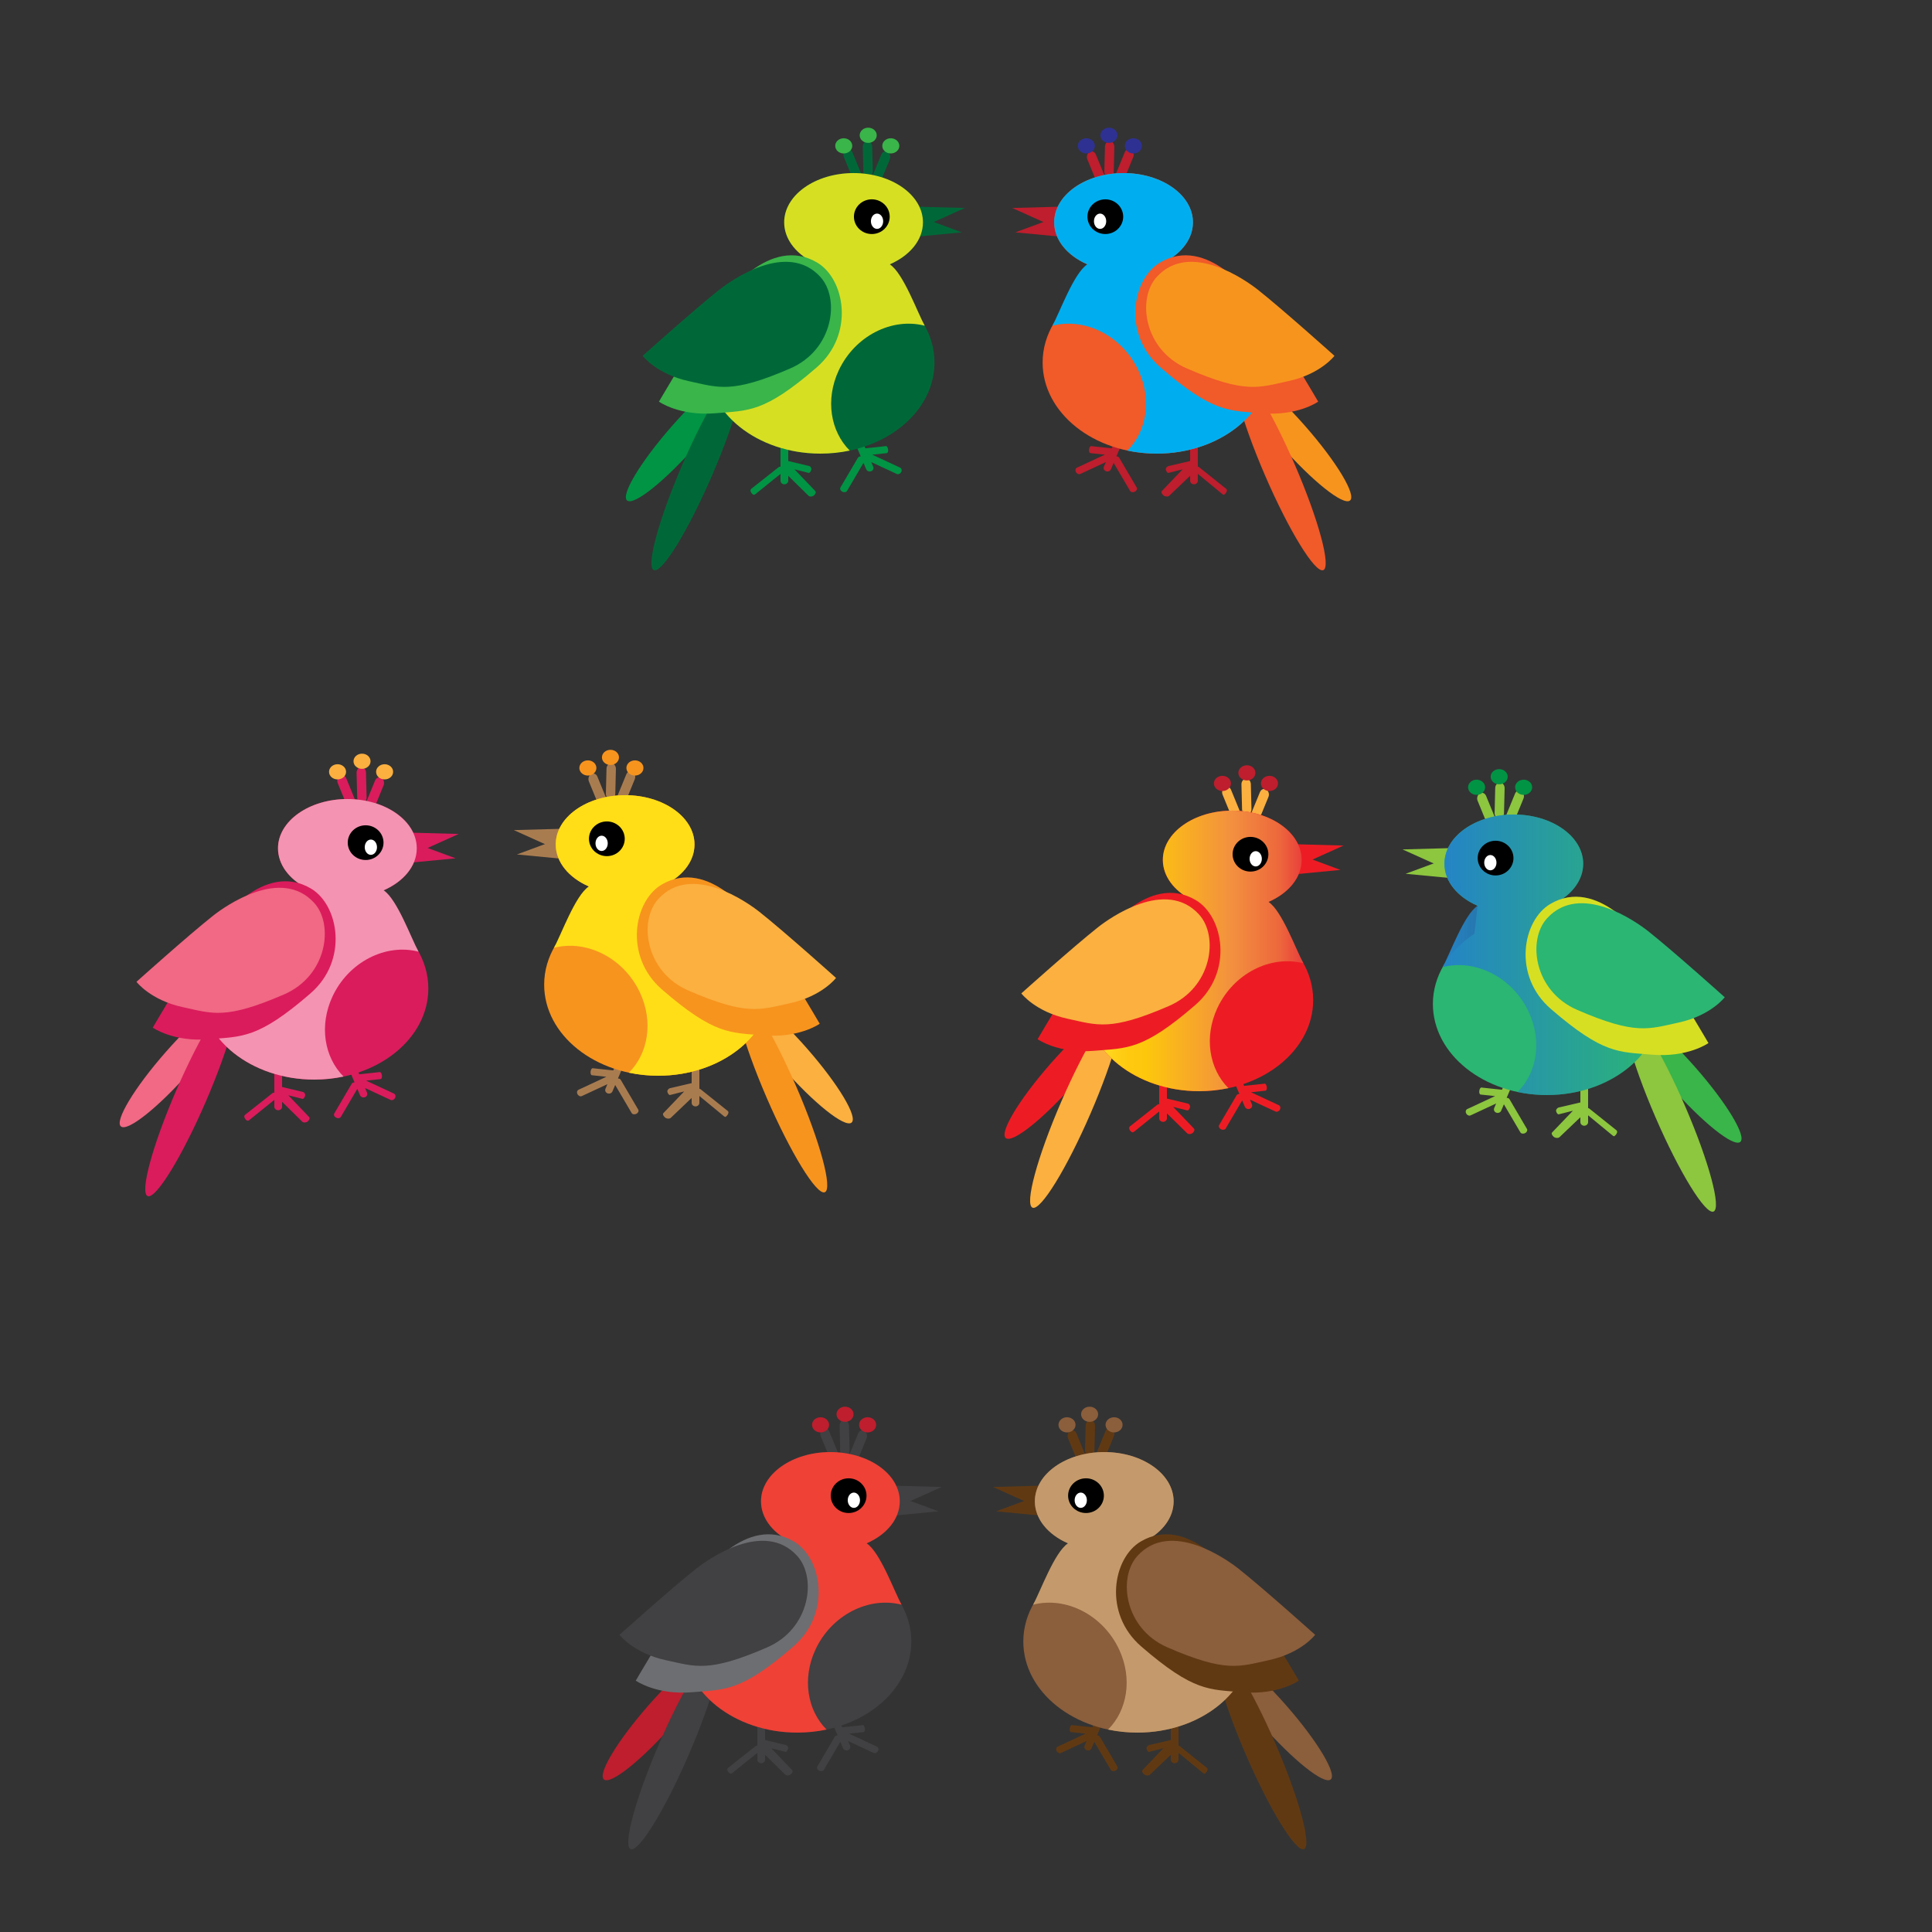 <?xml version="1.0" encoding="utf-8"?>
<!-- Generator: Adobe Illustrator 16.0.0, SVG Export Plug-In . SVG Version: 6.00 Build 0)  -->
<!DOCTYPE svg PUBLIC "-//W3C//DTD SVG 1.1//EN" "http://www.w3.org/Graphics/SVG/1.1/DTD/svg11.dtd">
<svg version="1.1" id="Layer_1" xmlns="http://www.w3.org/2000/svg" xmlns:xlink="http://www.w3.org/1999/xlink" x="0px" y="0px"
	 width="500px" height="500px" viewBox="0 0 500 500" enable-background="new 0 0 500 500" xml:space="preserve">
<rect x="0" y="0" width="500" height="500" fill="#333333" stroke="none"/>
<g>
	<g>
		<g>
			<path fill="#BE1E2D" d="M288.716,45.173c-0.29,0.705-0.044,1.556,0.55,1.9l0.041,0.024c0.593,0.345,1.309,0.052,1.598-0.653
				l2.371-5.776c0.289-0.706,0.043-1.556-0.55-1.901l-0.04-0.024c-0.594-0.344-1.309-0.052-1.599,0.654L288.716,45.173z"/>
			<path fill="#BE1E2D" d="M285.969,45.752c0.289,0.706,0.043,1.557-0.55,1.901l-0.04,0.024c-0.594,0.344-1.31,0.052-1.599-0.653
				l-2.371-5.776c-0.29-0.706-0.044-1.557,0.55-1.901L282,39.323c0.592-0.344,1.309-0.052,1.598,0.653L285.969,45.752z"/>
			<path fill="#BE1E2D" d="M285.802,44.352c-0.021,0.785,0.499,1.44,1.159,1.463l0.045,0.002c0.66,0.023,1.211-0.595,1.23-1.379
				l0.159-6.425c0.02-0.785-0.499-1.439-1.159-1.463l-0.045-0.002c-0.66-0.022-1.211,0.595-1.23,1.379L285.802,44.352z"/>
		</g>
		<polygon fill="#BE1E2D" points="276.486,55.064 262.773,60.133 277.439,61.537 		"/>
		<polygon fill="#BE1E2D" points="276.711,53.426 261.975,53.829 275.256,59.816 		"/>
		<path fill="#F7941E" d="M331.427,115.197c8.143,9.278,16.172,15.703,17.934,14.349c1.762-1.354-3.411-9.974-11.554-19.253
			c-8.143-9.278-16.172-15.703-17.934-14.349C318.111,97.298,323.284,105.918,331.427,115.197z"/>
		<path fill="#F15A29" d="M327.425,123.119c6.186,14.295,12.912,25.236,15.025,24.436s-1.188-13.04-7.372-27.335
			s-12.911-25.236-15.024-24.435S321.241,108.824,327.425,123.119z"/>
		<path fill="#BE1E2D" d="M278.721,121.025l7.213-3.355l-3.76-0.404c-0.246-0.026-0.395-0.453-0.334-0.954
			c0.062-0.5,0.311-0.884,0.557-0.858l5.315,0.572l2.303-5.417c0.198-0.468,0.765-0.696,1.265-0.51s0.744,0.716,0.546,1.184
			l-2.907,6.837c0.312-0.012,0.595,0.104,0.73,0.335l4.525,7.709c0.207,0.354-0.006,0.838-0.479,1.081
			c-0.471,0.243-1.021,0.151-1.23-0.203l-4.256-7.253l-0.705,1.659c-0.199,0.468-0.766,0.696-1.266,0.51s-0.744-0.716-0.545-1.184
			l0.506-1.191l-6.611,3.076c-0.387,0.18-0.896-0.039-1.135-0.49C278.214,121.717,278.334,121.205,278.721,121.025z"/>
		<path fill="#BE1E2D" d="M300.691,127.071l5.377-5.613l-3.654,0.926c-0.238,0.06-0.545-0.285-0.687-0.771
			c-0.14-0.486,0.404-0.929,0.643-0.99l5.63-1.308v-5.831c0-0.503,0.462-0.912,1-0.912s1,0.408,1,0.912v7.359
			c0-0.119,0.103-0.109,0.32,0.059l7.004,5.598c0.334,0.258,0.203,0.781-0.139,1.17c-0.343,0.388-0.461,0.494-0.795,0.236
			L310,122.64v1.785c0,0.503-0.462,0.912-1,0.912s-1-0.408-1-0.912v-1.282l-5.394,5.145c-0.289,0.301-1.08,0.273-1.48-0.063
			C300.725,127.889,300.402,127.372,300.691,127.071z"/>
		<path fill="#F15A29" d="M280.591,75.636l0.803-7.225c-5.143-2.242-8.574-6.271-8.574-10.87c0-7.041,8.04-12.749,17.958-12.749
			c9.916,0,17.957,5.708,17.957,12.749c0,4.169-2.82,7.871-7.18,10.197l0.838,2.653c14.87,1.217,26.47,11.248,26.47,23.441
			c0,13.015-13.214,23.566-29.516,23.566s-29.517-10.551-29.517-23.566C269.83,86.504,274.02,79.958,280.591,75.636z"/>
		<path fill="#00AEEF" d="M294.643,95.918c-4.162-8.967-13.799-13.833-22.285-11.619c1.875-3.379,5.51-13.568,9.036-15.888l0,0
			c-5.143-2.242-8.574-6.271-8.574-10.87c0-7.041,8.04-12.749,17.958-12.749c9.916,0,17.957,5.708,17.957,12.749
			c0,4.169-2.821,7.871-7.18,10.197l0.838,2.653c14.87,1.217,26.47,11.247,26.47,23.441c0,13.015-13.214,23.566-29.516,23.566
			c-2.621,0-5.16-0.276-7.579-0.788C296.746,111.631,298.137,103.441,294.643,95.918z"/>
		<ellipse stroke="#000000" stroke-miterlimit="10" cx="286.054" cy="56.077" rx="4.128" ry="3.991"/>
		<ellipse fill="#FFFFFF" cx="284.7" cy="57.257" rx="1.585" ry="1.98"/>
		<path fill="#F15A29" d="M300.353,95.108c13.575,11.751,17.603,11.106,26.124,11.836c9.337,0.801,14.668-2.996,14.668-2.996
			s-9.819-16.763-14.805-24.167c-2.305-3.422-13.935-19.025-26.125-11.836C293.039,72.177,290.384,86.479,300.353,95.108z"/>
		<path fill="#F7941E" d="M307.16,95.35c15.21,6.597,18.552,4.952,26.216,3.297c8.397-1.812,11.986-6.556,11.986-6.556
			s-13.345-11.977-19.807-17.092c-2.987-2.364-17.589-12.844-26.218-3.297C294.258,77.32,295.99,90.505,307.16,95.35z"/>
		<ellipse fill="#2E3192" cx="293.319" cy="37.748" rx="2.206" ry="1.967"/>
		<ellipse fill="#2E3192" cx="281.142" cy="37.748" rx="2.206" ry="1.967"/>
		<ellipse fill="#2E3192" cx="286.987" cy="35.013" rx="2.206" ry="1.966"/>
	</g>
	<g>
		<g>
			<path fill="#006838" d="M222.964,45.173c0.29,0.705,0.044,1.556-0.55,1.9l-0.041,0.024c-0.593,0.345-1.309,0.052-1.598-0.653
				l-2.371-5.776c-0.289-0.706-0.043-1.556,0.55-1.901l0.04-0.024c0.594-0.344,1.309-0.052,1.599,0.654L222.964,45.173z"/>
			<path fill="#006838" d="M225.711,45.752c-0.289,0.706-0.043,1.557,0.55,1.901l0.04,0.024c0.594,0.344,1.31,0.052,1.599-0.653
				l2.371-5.776c0.29-0.706,0.044-1.557-0.55-1.901l-0.041-0.024c-0.592-0.344-1.309-0.052-1.598,0.653L225.711,45.752z"/>
			<path fill="#006838" d="M225.878,44.352c0.021,0.785-0.499,1.44-1.159,1.463l-0.045,0.002c-0.66,0.023-1.211-0.595-1.23-1.379
				l-0.159-6.425c-0.02-0.785,0.499-1.439,1.159-1.463l0.045-0.002c0.66-0.022,1.211,0.595,1.23,1.379L225.878,44.352z"/>
		</g>
		<polygon fill="#006838" points="235.193,55.064 248.906,60.133 234.24,61.537 		"/>
		<polygon fill="#006838" points="234.969,53.426 249.705,53.829 236.424,59.816 		"/>
		<path fill="#009444" d="M180.253,115.197c-8.144,9.278-16.172,15.703-17.935,14.349c-1.762-1.354,3.412-9.974,11.555-19.253
			c8.143-9.278,16.172-15.703,17.934-14.349C193.568,97.298,188.396,105.918,180.253,115.197z"/>
		<path fill="#006838" d="M184.254,123.119c-6.186,14.295-12.911,25.236-15.024,24.436c-2.114-0.801,1.187-13.04,7.372-27.335
			c6.185-14.296,12.911-25.236,15.024-24.435S190.438,108.824,184.254,123.119z"/>
		<path fill="#009444" d="M232.959,121.025l-7.213-3.355l3.76-0.404c0.246-0.026,0.395-0.453,0.334-0.954
			c-0.062-0.5-0.311-0.884-0.557-0.858l-5.315,0.572l-2.303-5.417c-0.198-0.468-0.765-0.696-1.265-0.51s-0.744,0.716-0.546,1.184
			l2.907,6.837c-0.312-0.012-0.595,0.104-0.73,0.335l-4.525,7.709c-0.207,0.354,0.006,0.838,0.479,1.081
			c0.471,0.243,1.021,0.151,1.23-0.203l4.256-7.253l0.705,1.659c0.199,0.468,0.766,0.696,1.266,0.51s0.744-0.716,0.545-1.184
			l-0.506-1.191l6.611,3.076c0.387,0.18,0.896-0.039,1.135-0.49C233.466,121.717,233.346,121.205,232.959,121.025z"/>
		<path fill="#009444" d="M210.988,127.071l-5.377-5.613l3.654,0.926c0.238,0.06,0.545-0.285,0.687-0.771
			c0.14-0.486-0.244-0.929-0.482-0.99l-5.47-1.308v-5.831c0-0.503-0.462-0.912-1-0.912s-1,0.408-1,0.912v7.359
			c0-0.119-0.263-0.109-0.48,0.059l-7.084,5.598c-0.334,0.258-0.244,0.781,0.1,1.17c0.342,0.388,0.601,0.494,0.934,0.236L202,122.64
			v1.785c0,0.503,0.462,0.912,1,0.912s1-0.408,1-0.912v-1.282l5.233,5.145c0.289,0.301,1,0.273,1.4-0.063
			C211.035,127.889,211.277,127.372,210.988,127.071z"/>
		<path fill="#006838" d="M231.089,75.636l-0.803-7.225c5.143-2.242,8.574-6.271,8.574-10.87c0-7.041-8.04-12.749-17.958-12.749
			c-9.916,0-17.957,5.708-17.957,12.749c0,4.169,2.82,7.871,7.18,10.197l-0.838,2.653c-14.87,1.217-26.47,11.248-26.47,23.441
			c0,13.015,13.214,23.566,29.516,23.566s29.517-10.551,29.517-23.566C241.85,86.504,237.66,79.958,231.089,75.636z"/>
		<path fill="#D7DF23" d="M217.037,95.918c4.162-8.967,13.799-13.833,22.285-11.619c-1.875-3.379-5.51-13.568-9.036-15.888l0,0
			c5.143-2.242,8.574-6.271,8.574-10.87c0-7.041-8.04-12.749-17.958-12.749c-9.916,0-17.957,5.708-17.957,12.749
			c0,4.169,2.821,7.871,7.18,10.197l-0.838,2.653c-14.87,1.217-26.47,11.247-26.47,23.441c0,13.015,13.214,23.566,29.516,23.566
			c2.621,0,5.16-0.276,7.579-0.788C214.934,111.631,213.543,103.441,217.037,95.918z"/>
		<ellipse stroke="#000000" stroke-miterlimit="10" cx="225.626" cy="56.077" rx="4.128" ry="3.991"/>
		<ellipse fill="#FFFFFF" cx="226.979" cy="57.257" rx="1.585" ry="1.98"/>
		<path fill="#39B54A" d="M211.327,95.108c-13.575,11.751-17.603,11.106-26.124,11.836c-9.337,0.801-14.668-2.996-14.668-2.996
			s9.818-16.763,14.805-24.167c2.305-3.422,13.935-19.025,26.125-11.836C218.641,72.177,221.296,86.479,211.327,95.108z"/>
		<path fill="#006838" d="M204.52,95.35c-15.21,6.597-18.552,4.952-26.217,3.297c-8.396-1.812-11.985-6.556-11.985-6.556
			s13.345-11.977,19.807-17.092c2.987-2.364,17.589-12.844,26.218-3.297C217.422,77.32,215.689,90.505,204.52,95.35z"/>
		<ellipse fill="#39B54A" cx="218.36" cy="37.748" rx="2.206" ry="1.967"/>
		<ellipse fill="#39B54A" cx="230.538" cy="37.748" rx="2.206" ry="1.967"/>
		<ellipse fill="#39B54A" cx="224.692" cy="35.013" rx="2.206" ry="1.966"/>
	</g>
</g>
<g>
	<g>
		<g>
			<path fill="#414042" d="M216.964,376.174c0.29,0.705,0.044,1.556-0.549,1.9l-0.041,0.023c-0.593,0.345-1.309,0.052-1.598-0.653
				l-2.371-5.776c-0.29-0.705-0.043-1.556,0.55-1.9l0.041-0.023c0.593-0.345,1.309-0.053,1.598,0.653L216.964,376.174z"/>
			<path fill="#414042" d="M219.711,376.752c-0.29,0.706-0.044,1.557,0.549,1.901l0.041,0.024c0.593,0.344,1.309,0.051,1.598-0.654
				l2.371-5.775c0.29-0.705,0.044-1.557-0.549-1.9l-0.041-0.024c-0.593-0.345-1.309-0.052-1.598,0.653L219.711,376.752z"/>
			<path fill="#414042" d="M219.878,375.352c0.02,0.785-0.5,1.44-1.159,1.463l-0.046,0.002c-0.66,0.023-1.21-0.594-1.229-1.379
				l-0.16-6.424c-0.02-0.785,0.5-1.439,1.159-1.463l0.045-0.002c0.66-0.023,1.211,0.594,1.23,1.379L219.878,375.352z"/>
		</g>
		<polygon fill="#414042" points="229.194,386.064 242.906,391.133 228.24,392.537 		"/>
		<polygon fill="#414042" points="228.968,384.426 243.706,384.828 230.423,390.816 		"/>
		<path fill="#BE1E2D" d="M174.253,446.197c-8.143,9.277-16.172,15.703-17.934,14.348c-1.762-1.354,3.411-9.974,11.554-19.252
			c8.143-9.279,16.172-15.703,17.934-14.35C187.568,428.299,182.396,436.918,174.253,446.197z"/>
		<path fill="#414042" d="M178.254,454.119c-6.186,14.295-12.912,25.236-15.025,24.436c-2.114-0.801,1.187-13.039,7.372-27.336
			c6.185-14.295,12.912-25.235,15.025-24.435S184.438,439.824,178.254,454.119z"/>
		<path fill="#414042" d="M226.958,452.025l-7.213-3.355l3.761-0.404c0.246-0.027,0.395-0.453,0.333-0.954
			c-0.061-0.5-0.31-0.884-0.556-0.858l-5.316,0.572l-2.303-5.418c-0.199-0.468-0.765-0.695-1.265-0.51s-0.744,0.717-0.545,1.184
			l2.907,6.838c-0.311-0.012-0.594,0.104-0.73,0.336l-4.524,7.709c-0.208,0.354,0.006,0.838,0.478,1.081s1.022,0.151,1.23-0.203
			l4.256-7.253l0.706,1.658c0.199,0.468,0.765,0.696,1.265,0.51c0.5-0.186,0.744-0.716,0.545-1.184l-0.507-1.191l6.611,3.076
			c0.388,0.18,0.896-0.039,1.135-0.49S227.346,452.205,226.958,452.025z"/>
		<path fill="#414042" d="M204.989,458.07l-5.377-5.613l3.654,0.926c0.239,0.061,0.545-0.284,0.687-0.771
			c0.14-0.485-0.244-0.929-0.482-0.989l-5.47-1.309v-5.83c0-0.504-0.462-0.912-1-0.912s-1,0.408-1,0.912v7.359
			c0-0.119-0.263-0.109-0.48,0.059l-7.084,5.598c-0.333,0.258-0.244,0.781,0.099,1.17c0.342,0.389,0.601,0.494,0.935,0.236
			l6.531-5.266v1.785c0,0.503,0.462,0.911,1,0.911s1-0.408,1-0.911v-1.283l5.233,5.146c0.289,0.302,1,0.272,1.4-0.063
			C205.035,458.889,205.277,458.372,204.989,458.07z"/>
		<path fill="#414042" d="M225.089,406.636l-0.803-7.225c5.143-2.242,8.574-6.271,8.574-10.87c0-7.041-8.04-12.748-17.958-12.748
			c-9.917,0-17.957,5.707-17.957,12.748c0,4.17,2.82,7.871,7.18,10.197l-0.839,2.652c-14.87,1.218-26.469,11.248-26.469,23.441
			c0,13.016,13.214,23.566,29.516,23.566s29.516-10.551,29.516-23.566C235.849,417.504,231.66,410.958,225.089,406.636z"/>
		<path fill="#EF4136" d="M211.037,426.918c4.163-8.967,13.799-13.832,22.286-11.619c-1.875-3.379-5.509-13.567-9.036-15.888l0,0
			c5.143-2.242,8.574-6.271,8.574-10.87c0-7.041-8.04-12.748-17.958-12.748c-9.917,0-17.957,5.707-17.957,12.748
			c0,4.17,2.821,7.871,7.18,10.197l-0.839,2.652c-14.87,1.218-26.469,11.248-26.469,23.441c0,13.016,13.214,23.566,29.516,23.566
			c2.621,0,5.16-0.276,7.579-0.789C208.933,442.631,207.543,434.441,211.037,426.918z"/>
		<ellipse stroke="#000000" stroke-miterlimit="10" cx="219.625" cy="387.076" rx="4.128" ry="3.992"/>
		<ellipse fill="#FFFFFF" cx="220.98" cy="388.258" rx="1.585" ry="1.979"/>
		<path fill="#6D6E71" d="M205.327,426.107c-13.575,11.752-17.603,11.107-26.124,11.836c-9.337,0.801-14.668-2.995-14.668-2.995
			s9.819-16.763,14.805-24.167c2.304-3.422,13.935-19.025,26.125-11.836C212.641,403.178,215.296,417.479,205.327,426.107z"/>
		<path fill="#414042" d="M198.52,426.35c-15.21,6.598-18.552,4.951-26.217,3.297c-8.397-1.812-11.986-6.556-11.986-6.556
			s13.345-11.977,19.807-17.093c2.987-2.363,17.588-12.844,26.217-3.297C211.421,408.32,209.69,421.505,198.52,426.35z"/>
		<ellipse fill="#BE1E2D" cx="212.36" cy="368.748" rx="2.206" ry="1.967"/>
		<ellipse fill="#BE1E2D" cx="224.538" cy="368.748" rx="2.206" ry="1.967"/>
		<ellipse fill="#BE1E2D" cx="218.693" cy="366.013" rx="2.206" ry="1.966"/>
	</g>
	<g>
		<g>
			<path fill="#603913" d="M283.716,376.174c-0.29,0.705-0.044,1.556,0.55,1.9l0.041,0.023c0.593,0.345,1.309,0.052,1.598-0.653
				l2.371-5.776c0.289-0.705,0.043-1.556-0.55-1.9l-0.04-0.023c-0.594-0.345-1.309-0.053-1.599,0.653L283.716,376.174z"/>
			<path fill="#603913" d="M280.969,376.752c0.289,0.706,0.043,1.557-0.55,1.901l-0.04,0.024c-0.594,0.344-1.31,0.051-1.599-0.654
				l-2.371-5.775c-0.29-0.705-0.044-1.557,0.55-1.9l0.041-0.024c0.592-0.345,1.309-0.052,1.598,0.653L280.969,376.752z"/>
			<path fill="#603913" d="M280.802,375.352c-0.021,0.785,0.499,1.44,1.159,1.463l0.045,0.002c0.66,0.023,1.211-0.594,1.23-1.379
				l0.159-6.424c0.02-0.785-0.499-1.439-1.159-1.463l-0.045-0.002c-0.66-0.023-1.211,0.594-1.23,1.379L280.802,375.352z"/>
		</g>
		<polygon fill="#603913" points="271.486,386.064 257.773,391.133 272.439,392.537 		"/>
		<polygon fill="#603913" points="271.711,384.426 256.975,384.828 270.256,390.816 		"/>
		<path fill="#8B5E3C" d="M326.427,446.197c8.144,9.277,16.172,15.703,17.935,14.348c1.762-1.354-3.412-9.974-11.555-19.252
			c-8.143-9.279-16.172-15.703-17.934-14.35C313.111,428.299,318.284,436.918,326.427,446.197z"/>
		<path fill="#603913" d="M322.426,454.119c6.186,14.295,12.911,25.236,15.024,24.436c2.114-0.801-1.187-13.039-7.372-27.336
			c-6.185-14.295-12.911-25.235-15.024-24.435S316.241,439.824,322.426,454.119z"/>
		<path fill="#603913" d="M273.721,452.025l7.213-3.355l-3.76-0.404c-0.246-0.027-0.395-0.453-0.334-0.954
			c0.062-0.5,0.311-0.884,0.557-0.858l5.315,0.572l2.303-5.418c0.198-0.468,0.765-0.695,1.265-0.51s0.744,0.717,0.546,1.184
			l-2.907,6.838c0.312-0.012,0.595,0.104,0.73,0.336l4.525,7.709c0.207,0.354-0.006,0.838-0.479,1.081
			c-0.471,0.243-1.021,0.151-1.23-0.203l-4.256-7.253l-0.705,1.658c-0.199,0.468-0.766,0.696-1.266,0.51
			c-0.5-0.186-0.744-0.716-0.545-1.184l0.506-1.191l-6.611,3.076c-0.387,0.18-0.896-0.039-1.135-0.49
			S273.334,452.205,273.721,452.025z"/>
		<path fill="#603913" d="M295.691,458.07l5.377-5.613l-3.654,0.926c-0.238,0.061-0.545-0.284-0.687-0.771
			c-0.14-0.485,0.404-0.929,0.643-0.989l5.63-1.309v-5.83c0-0.504,0.462-0.912,1-0.912s1,0.408,1,0.912v7.359
			c0-0.119,0.103-0.109,0.32,0.059l7.004,5.598c0.334,0.258,0.204,0.781-0.14,1.17c-0.342,0.389-0.46,0.494-0.794,0.236L305,453.641
			v1.785c0,0.503-0.462,0.911-1,0.911s-1-0.408-1-0.911v-1.283l-5.394,5.146c-0.289,0.302-1.08,0.272-1.48-0.063
			C295.725,458.889,295.402,458.372,295.691,458.07z"/>
		<path fill="#8B5E3C" d="M275.591,406.636l0.803-7.225c-5.143-2.242-8.574-6.271-8.574-10.87c0-7.041,8.04-12.748,17.958-12.748
			c9.916,0,17.957,5.707,17.957,12.748c0,4.17-2.82,7.871-7.18,10.197l0.838,2.652c14.87,1.218,26.47,11.248,26.47,23.441
			c0,13.016-13.214,23.566-29.516,23.566s-29.517-10.551-29.517-23.566C264.83,417.504,269.02,410.958,275.591,406.636z"/>
		<path fill="#C49A6C" d="M289.643,426.918c-4.162-8.967-13.799-13.832-22.285-11.619c1.875-3.379,5.51-13.567,9.036-15.888l0,0
			c-5.143-2.242-8.574-6.271-8.574-10.87c0-7.041,8.04-12.748,17.958-12.748c9.916,0,17.957,5.707,17.957,12.748
			c0,4.17-2.821,7.871-7.18,10.197l0.838,2.652c14.87,1.218,26.47,11.248,26.47,23.441c0,13.016-13.214,23.566-29.516,23.566
			c-2.621,0-5.16-0.276-7.579-0.789C291.746,442.631,293.137,434.441,289.643,426.918z"/>
		<ellipse stroke="#000000" stroke-miterlimit="10" cx="281.054" cy="387.076" rx="4.128" ry="3.992"/>
		<ellipse fill="#FFFFFF" cx="279.7" cy="388.258" rx="1.585" ry="1.979"/>
		<path fill="#603913" d="M295.353,426.107c13.575,11.752,17.603,11.107,26.124,11.836c9.337,0.801,14.668-2.995,14.668-2.995
			s-9.818-16.763-14.805-24.167c-2.305-3.422-13.935-19.025-26.125-11.836C288.039,403.178,285.384,417.479,295.353,426.107z"/>
		<path fill="#8B5E3C" d="M302.16,426.35c15.21,6.598,18.552,4.951,26.217,3.297c8.396-1.812,11.985-6.556,11.985-6.556
			s-13.345-11.977-19.807-17.093c-2.987-2.363-17.589-12.844-26.218-3.297C289.258,408.32,290.99,421.505,302.16,426.35z"/>
		<ellipse fill="#8B5E3C" cx="288.319" cy="368.748" rx="2.206" ry="1.967"/>
		<ellipse fill="#8B5E3C" cx="276.142" cy="368.748" rx="2.206" ry="1.967"/>
		<ellipse fill="#8B5E3C" cx="281.987" cy="366.013" rx="2.206" ry="1.966"/>
	</g>
</g>
<g>
	<g>
		<g>
			<path fill="#A97C50" d="M159.716,206.173c-0.29,0.705-0.044,1.556,0.55,1.9l0.041,0.024c0.593,0.345,1.309,0.052,1.598-0.653
				l2.371-5.776c0.289-0.706,0.043-1.556-0.55-1.901l-0.04-0.024c-0.594-0.344-1.309-0.052-1.599,0.654L159.716,206.173z"/>
			<path fill="#A97C50" d="M156.969,206.752c0.289,0.706,0.043,1.557-0.55,1.901l-0.04,0.024c-0.594,0.344-1.31,0.052-1.599-0.653
				l-2.371-5.776c-0.29-0.706-0.044-1.557,0.55-1.901l0.041-0.024c0.592-0.344,1.309-0.052,1.598,0.653L156.969,206.752z"/>
			<path fill="#A97C50" d="M156.802,205.352c-0.021,0.785,0.499,1.44,1.159,1.463l0.045,0.002c0.66,0.023,1.211-0.595,1.23-1.379
				l0.159-6.425c0.02-0.785-0.499-1.439-1.159-1.463l-0.045-0.002c-0.66-0.022-1.211,0.595-1.23,1.379L156.802,205.352z"/>
		</g>
		<polygon fill="#A97C50" points="147.486,216.064 133.773,221.133 148.439,222.537 		"/>
		<polygon fill="#A97C50" points="147.711,214.426 132.975,214.829 146.256,220.816 		"/>
		<path fill="#FBB040" d="M202.427,276.197c8.144,9.277,16.172,15.703,17.935,14.348c1.762-1.354-3.412-9.974-11.555-19.252
			c-8.143-9.279-16.172-15.703-17.934-14.35C189.111,258.299,194.284,266.918,202.427,276.197z"/>
		<path fill="#F7941E" d="M198.426,284.119c6.186,14.295,12.911,25.236,15.024,24.436c2.114-0.801-1.187-13.039-7.372-27.336
			c-6.185-14.295-12.911-25.235-15.024-24.435S192.241,269.824,198.426,284.119z"/>
		<path fill="#A97C50" d="M149.721,282.025l7.213-3.355l-3.76-0.404c-0.246-0.027-0.395-0.453-0.334-0.954
			c0.062-0.5,0.311-0.884,0.557-0.858l5.315,0.572l2.303-5.418c0.198-0.468,0.765-0.695,1.265-0.51s0.744,0.717,0.546,1.184
			l-2.907,6.838c0.312-0.012,0.595,0.104,0.73,0.336l4.525,7.709c0.207,0.354-0.006,0.838-0.479,1.081
			c-0.471,0.243-1.021,0.151-1.23-0.203l-4.256-7.253l-0.705,1.658c-0.199,0.468-0.766,0.696-1.266,0.51
			c-0.5-0.186-0.744-0.716-0.545-1.184l0.506-1.191l-6.611,3.076c-0.387,0.18-0.896-0.039-1.135-0.49
			S149.334,282.205,149.721,282.025z"/>
		<path fill="#A97C50" d="M171.691,288.07l5.377-5.613l-3.654,0.926c-0.238,0.061-0.545-0.284-0.687-0.771
			c-0.14-0.485,0.404-0.929,0.643-0.989l5.63-1.309v-5.83c0-0.504,0.462-0.912,1-0.912s1,0.408,1,0.912v7.359
			c0-0.119,0.103-0.109,0.32,0.059l7.004,5.598c0.334,0.258,0.204,0.781-0.14,1.17c-0.342,0.389-0.46,0.494-0.794,0.236L181,283.641
			v1.785c0,0.503-0.462,0.911-1,0.911s-1-0.408-1-0.911v-1.283l-5.394,5.146c-0.289,0.302-1.08,0.272-1.48-0.063
			C171.725,288.889,171.402,288.372,171.691,288.07z"/>
		<path fill="#F7941E" d="M151.591,236.636l0.803-7.225c-5.143-2.242-8.574-6.271-8.574-10.87c0-7.041,8.04-12.749,17.958-12.749
			c9.916,0,17.957,5.708,17.957,12.749c0,4.169-2.82,7.871-7.18,10.197l0.838,2.653c14.87,1.217,26.47,11.248,26.47,23.441
			c0,13.016-13.214,23.566-29.516,23.566s-29.517-10.551-29.517-23.566C140.83,247.504,145.02,240.958,151.591,236.636z"/>
		<path fill="#FFDE17" d="M165.643,256.918c-4.162-8.967-13.799-13.833-22.285-11.619c1.875-3.379,5.51-13.568,9.036-15.888l0,0
			c-5.143-2.242-8.574-6.271-8.574-10.87c0-7.041,8.04-12.749,17.958-12.749c9.916,0,17.957,5.708,17.957,12.749
			c0,4.169-2.821,7.871-7.18,10.197l0.838,2.653c14.87,1.217,26.47,11.247,26.47,23.441c0,13.016-13.214,23.566-29.516,23.566
			c-2.621,0-5.16-0.276-7.579-0.789C167.746,272.631,169.137,264.441,165.643,256.918z"/>
		<ellipse stroke="#000000" stroke-miterlimit="10" cx="157.054" cy="217.077" rx="4.128" ry="3.991"/>
		<ellipse fill="#FFFFFF" cx="155.7" cy="218.257" rx="1.585" ry="1.98"/>
		<path fill="#F7941E" d="M171.353,256.107c13.575,11.752,17.603,11.107,26.124,11.836c9.337,0.801,14.668-2.995,14.668-2.995
			s-9.818-16.763-14.805-24.167c-2.305-3.422-13.935-19.025-26.125-11.836C164.039,233.177,161.384,247.479,171.353,256.107z"/>
		<path fill="#FBB040" d="M178.16,256.35c15.21,6.598,18.552,4.951,26.217,3.297c8.396-1.812,11.985-6.556,11.985-6.556
			s-13.345-11.977-19.807-17.092c-2.987-2.364-17.589-12.844-26.218-3.297C165.258,238.32,166.99,251.505,178.16,256.35z"/>
		<ellipse fill="#F7941E" cx="164.319" cy="198.748" rx="2.206" ry="1.967"/>
		<ellipse fill="#F7941E" cx="152.142" cy="198.748" rx="2.206" ry="1.967"/>
		<ellipse fill="#F7941E" cx="157.987" cy="196.013" rx="2.206" ry="1.966"/>
	</g>
	<g>
		<g>
			<path fill="#DA1C5C" d="M91.964,207.173c0.29,0.705,0.044,1.556-0.55,1.9l-0.041,0.024c-0.593,0.345-1.309,0.052-1.598-0.653
				l-2.371-5.776c-0.289-0.706-0.043-1.556,0.55-1.901l0.04-0.024c0.594-0.344,1.309-0.052,1.599,0.654L91.964,207.173z"/>
			<path fill="#DA1C5C" d="M94.711,207.752c-0.289,0.706-0.043,1.557,0.55,1.901l0.04,0.024c0.594,0.344,1.31,0.052,1.599-0.653
				l2.371-5.776c0.29-0.706,0.044-1.557-0.55-1.901l-0.041-0.024c-0.592-0.344-1.309-0.052-1.598,0.653L94.711,207.752z"/>
			<path fill="#DA1C5C" d="M94.878,206.352c0.021,0.785-0.499,1.44-1.159,1.463l-0.045,0.002c-0.66,0.023-1.211-0.595-1.23-1.379
				l-0.159-6.425c-0.02-0.785,0.499-1.439,1.159-1.463l0.045-0.002c0.66-0.022,1.211,0.595,1.23,1.379L94.878,206.352z"/>
		</g>
		<polygon fill="#DA1C5C" points="104.193,217.064 117.906,222.133 103.24,223.537 		"/>
		<polygon fill="#DA1C5C" points="103.969,215.426 118.705,215.829 105.424,221.816 		"/>
		<path fill="#F16984" d="M49.253,277.197c-8.144,9.277-16.172,15.703-17.935,14.348c-1.762-1.354,3.412-9.974,11.555-19.252
			c8.143-9.279,16.172-15.703,17.934-14.35C62.568,259.299,57.396,267.918,49.253,277.197z"/>
		<path fill="#DA1C5C" d="M53.254,285.119c-6.186,14.295-12.911,25.236-15.024,24.436c-2.114-0.801,1.187-13.039,7.372-27.336
			c6.185-14.295,12.911-25.235,15.024-24.435S59.438,270.824,53.254,285.119z"/>
		<path fill="#DA1C5C" d="M101.959,283.025l-7.213-3.355l3.76-0.404c0.246-0.027,0.395-0.453,0.334-0.954
			c-0.062-0.5-0.311-0.884-0.557-0.858l-5.315,0.572l-2.303-5.418c-0.198-0.468-0.765-0.695-1.265-0.51s-0.744,0.717-0.546,1.184
			l2.907,6.838c-0.312-0.012-0.595,0.104-0.73,0.336l-4.525,7.709c-0.207,0.354,0.006,0.838,0.479,1.081
			c0.471,0.243,1.021,0.151,1.23-0.203l4.256-7.253l0.705,1.658c0.199,0.468,0.766,0.696,1.266,0.51
			c0.5-0.186,0.744-0.716,0.545-1.184l-0.506-1.191l6.611,3.076c0.387,0.18,0.896-0.039,1.135-0.49S102.346,283.205,101.959,283.025
			z"/>
		<path fill="#DA1C5C" d="M79.988,289.07l-5.377-5.613l3.654,0.926c0.238,0.061,0.545-0.284,0.687-0.771
			c0.14-0.485-0.244-0.929-0.482-0.989L73,281.314v-5.83c0-0.504-0.462-0.912-1-0.912s-1,0.408-1,0.912v7.359
			c0-0.119-0.263-0.109-0.48,0.059l-7.084,5.598c-0.334,0.258-0.244,0.781,0.1,1.17c0.342,0.389,0.601,0.494,0.934,0.236L71,284.641
			v1.785c0,0.503,0.462,0.911,1,0.911s1-0.408,1-0.911v-1.283l5.233,5.146c0.289,0.302,1,0.272,1.4-0.063
			C80.035,289.889,80.277,289.372,79.988,289.07z"/>
		<path fill="#DA1C5C" d="M100.089,237.636l-0.803-7.225c5.143-2.242,8.574-6.271,8.574-10.87c0-7.041-8.04-12.749-17.958-12.749
			c-9.916,0-17.957,5.708-17.957,12.749c0,4.169,2.82,7.871,7.18,10.197l-0.838,2.653c-14.87,1.217-26.47,11.248-26.47,23.441
			c0,13.016,13.214,23.566,29.516,23.566s29.517-10.551,29.517-23.566C110.85,248.504,106.66,241.958,100.089,237.636z"/>
		<path fill="#F493B2" d="M86.037,257.918c4.162-8.967,13.799-13.833,22.285-11.619c-1.875-3.379-5.51-13.568-9.036-15.888l0,0
			c5.143-2.242,8.574-6.271,8.574-10.87c0-7.041-8.04-12.749-17.958-12.749c-9.916,0-17.957,5.708-17.957,12.749
			c0,4.169,2.821,7.871,7.18,10.197l-0.838,2.653c-14.87,1.217-26.47,11.247-26.47,23.441c0,13.016,13.214,23.566,29.516,23.566
			c2.621,0,5.16-0.276,7.579-0.789C83.934,273.631,82.543,265.441,86.037,257.918z"/>
		<ellipse stroke="#000000" stroke-miterlimit="10" cx="94.626" cy="218.077" rx="4.128" ry="3.991"/>
		<ellipse fill="#FFFFFF" cx="95.979" cy="219.257" rx="1.585" ry="1.98"/>
		<path fill="#DA1C5C" d="M80.327,257.107c-13.575,11.752-17.603,11.107-26.124,11.836c-9.337,0.801-14.668-2.995-14.668-2.995
			s9.818-16.763,14.805-24.167c2.305-3.422,13.935-19.025,26.125-11.836C87.641,234.177,90.296,248.479,80.327,257.107z"/>
		<path fill="#F16984" d="M73.52,257.35c-15.21,6.598-18.552,4.951-26.217,3.297c-8.396-1.812-11.985-6.556-11.985-6.556
			s13.345-11.977,19.807-17.092c2.987-2.364,17.589-12.844,26.218-3.297C86.422,239.32,84.689,252.505,73.52,257.35z"/>
		<ellipse fill="#FBB040" cx="87.36" cy="199.748" rx="2.206" ry="1.967"/>
		<ellipse fill="#FBB040" cx="99.538" cy="199.748" rx="2.206" ry="1.967"/>
		<ellipse fill="#FBB040" cx="93.692" cy="197.013" rx="2.206" ry="1.966"/>
	</g>
</g>
<g>
	<g>
		<g>
			<path fill="#FBB040" d="M320.964,210.173c0.29,0.705,0.044,1.556-0.55,1.9l-0.041,0.024c-0.593,0.345-1.309,0.052-1.598-0.653
				l-2.371-5.776c-0.289-0.706-0.043-1.556,0.55-1.901l0.04-0.024c0.594-0.344,1.309-0.052,1.599,0.654L320.964,210.173z"/>
			<path fill="#FBB040" d="M323.711,210.752c-0.289,0.706-0.043,1.557,0.55,1.901l0.04,0.024c0.594,0.344,1.31,0.052,1.599-0.653
				l2.371-5.776c0.29-0.706,0.044-1.557-0.55-1.901l-0.041-0.024c-0.592-0.344-1.309-0.052-1.598,0.653L323.711,210.752z"/>
			<path fill="#FBB040" d="M323.878,209.352c0.021,0.785-0.499,1.44-1.159,1.463l-0.045,0.002c-0.66,0.023-1.211-0.595-1.23-1.379
				l-0.159-6.425c-0.02-0.785,0.499-1.439,1.159-1.463l0.045-0.002c0.66-0.022,1.211,0.595,1.23,1.379L323.878,209.352z"/>
		</g>
		<polygon fill="#ED1C24" points="333.193,220.064 346.906,225.133 332.24,226.537 		"/>
		<polygon fill="#ED1C24" points="332.969,218.426 347.705,218.829 334.424,224.816 		"/>
		<path fill="#ED1C24" d="M278.253,280.197c-8.144,9.277-16.172,15.703-17.935,14.348c-1.762-1.354,3.412-9.974,11.555-19.252
			c8.143-9.279,16.172-15.703,17.934-14.35C291.568,262.299,286.396,270.918,278.253,280.197z"/>
		<path fill="#FBB040" d="M282.254,288.119c-6.186,14.295-12.911,25.236-15.024,24.436c-2.114-0.801,1.187-13.039,7.372-27.336
			c6.185-14.295,12.911-25.235,15.024-24.435S288.438,273.824,282.254,288.119z"/>
		<path fill="#ED1C24" d="M330.959,286.025l-7.213-3.355l3.76-0.404c0.246-0.027,0.395-0.453,0.334-0.954
			c-0.062-0.5-0.311-0.884-0.557-0.858l-5.315,0.572l-2.303-5.418c-0.198-0.468-0.765-0.695-1.265-0.51s-0.744,0.717-0.546,1.184
			l2.907,6.838c-0.312-0.012-0.595,0.104-0.73,0.336l-4.525,7.709c-0.207,0.354,0.006,0.838,0.479,1.081
			c0.471,0.243,1.021,0.151,1.23-0.203l4.256-7.253l0.705,1.658c0.199,0.468,0.766,0.696,1.266,0.51
			c0.5-0.186,0.744-0.716,0.545-1.184l-0.506-1.191l6.611,3.076c0.387,0.18,0.896-0.039,1.135-0.49S331.346,286.205,330.959,286.025
			z"/>
		<path fill="#ED1C24" d="M308.988,292.07l-5.377-5.613l3.654,0.926c0.238,0.061,0.545-0.284,0.687-0.771
			c0.14-0.485-0.244-0.929-0.482-0.989l-5.47-1.309v-5.83c0-0.504-0.462-0.912-1-0.912s-1,0.408-1,0.912v7.359
			c0-0.119-0.263-0.109-0.48,0.059l-7.084,5.598c-0.334,0.258-0.244,0.781,0.1,1.17c0.342,0.389,0.601,0.494,0.934,0.236
			l6.531-5.266v1.785c0,0.503,0.462,0.911,1,0.911s1-0.408,1-0.911v-1.283l5.233,5.146c0.289,0.302,1,0.272,1.4-0.063
			C309.035,292.889,309.277,292.372,308.988,292.07z"/>
		<path fill="#ED1C24" d="M329.089,240.636l-0.803-7.225c5.143-2.242,8.574-6.271,8.574-10.87c0-7.041-8.04-12.749-17.958-12.749
			c-9.916,0-17.957,5.708-17.957,12.749c0,4.169,2.82,7.871,7.18,10.197l-0.838,2.653c-14.87,1.217-26.47,11.248-26.47,23.441
			c0,13.016,13.214,23.566,29.516,23.566s29.517-10.551,29.517-23.566C339.85,251.504,335.66,244.958,329.089,240.636z"/>
		<linearGradient id="SVGID_1_" gradientUnits="userSpaceOnUse" x1="280.817" y1="246.096" x2="337.322" y2="246.096">
			<stop  offset="0" style="stop-color:#FFF33B"/>
			<stop  offset="0.059" style="stop-color:#FFE029"/>
			<stop  offset="0.13" style="stop-color:#FFD218"/>
			<stop  offset="0.203" style="stop-color:#FEC90F"/>
			<stop  offset="0.281" style="stop-color:#FDC70C"/>
			<stop  offset="0.668" style="stop-color:#F3903F"/>
			<stop  offset="0.888" style="stop-color:#ED683C"/>
			<stop  offset="1" style="stop-color:#E93E3A"/>
		</linearGradient>
		<path fill="url(#SVGID_1_)" d="M315.037,260.918c4.162-8.967,13.799-13.833,22.285-11.619c-1.875-3.379-5.51-13.568-9.036-15.888
			l0,0c5.143-2.242,8.574-6.271,8.574-10.87c0-7.041-8.04-12.749-17.958-12.749c-9.916,0-17.957,5.708-17.957,12.749
			c0,4.169,2.821,7.871,7.18,10.197l-0.838,2.653c-14.87,1.217-26.47,11.247-26.47,23.441c0,13.016,13.214,23.566,29.516,23.566
			c2.621,0,5.16-0.276,7.579-0.789C312.934,276.631,311.543,268.441,315.037,260.918z"/>
		<ellipse stroke="#000000" stroke-miterlimit="10" cx="323.626" cy="221.077" rx="4.128" ry="3.991"/>
		<ellipse fill="#FFFFFF" cx="324.979" cy="222.257" rx="1.585" ry="1.98"/>
		<path fill="#ED1C24" d="M309.327,260.107c-13.575,11.752-17.603,11.107-26.124,11.836c-9.337,0.801-14.668-2.995-14.668-2.995
			s9.818-16.763,14.805-24.167c2.305-3.422,13.935-19.025,26.125-11.836C316.641,237.177,319.296,251.479,309.327,260.107z"/>
		<path fill="#FBB040" d="M302.52,260.35c-15.21,6.598-18.552,4.951-26.217,3.297c-8.396-1.812-11.985-6.556-11.985-6.556
			s13.345-11.977,19.807-17.092c2.987-2.364,17.589-12.844,26.218-3.297C315.422,242.32,313.689,255.505,302.52,260.35z"/>
		<ellipse fill="#BE1E2D" cx="316.36" cy="202.748" rx="2.206" ry="1.967"/>
		<ellipse fill="#BE1E2D" cx="328.538" cy="202.748" rx="2.206" ry="1.967"/>
		<ellipse fill="#BE1E2D" cx="322.692" cy="200.013" rx="2.206" ry="1.966"/>
	</g>
	<g>
		<g>
			<path fill="#8DC63F" d="M389.716,211.174c-0.29,0.705-0.044,1.556,0.55,1.9l0.041,0.023c0.593,0.345,1.309,0.052,1.598-0.653
				l2.371-5.776c0.289-0.705,0.043-1.556-0.55-1.9l-0.04-0.023c-0.594-0.345-1.309-0.053-1.599,0.653L389.716,211.174z"/>
			<path fill="#8DC63F" d="M386.969,211.752c0.289,0.706,0.043,1.557-0.55,1.901l-0.04,0.024c-0.594,0.344-1.31,0.051-1.599-0.654
				l-2.371-5.775c-0.29-0.705-0.044-1.557,0.55-1.9l0.041-0.024c0.592-0.345,1.309-0.052,1.598,0.653L386.969,211.752z"/>
			<path fill="#8DC63F" d="M386.802,210.352c-0.021,0.785,0.499,1.44,1.159,1.463l0.045,0.002c0.66,0.023,1.211-0.594,1.23-1.379
				l0.159-6.424c0.02-0.785-0.499-1.439-1.159-1.463l-0.045-0.002c-0.66-0.023-1.211,0.594-1.23,1.379L386.802,210.352z"/>
		</g>
		<polygon fill="#8DC63F" points="377.486,221.064 363.773,226.133 378.439,227.537 		"/>
		<polygon fill="#8DC63F" points="377.711,219.426 362.975,219.828 376.256,225.816 		"/>
		<path fill="#39B54A" d="M432.427,281.197c8.144,9.277,16.172,15.703,17.935,14.348c1.762-1.354-3.412-9.974-11.555-19.252
			c-8.143-9.279-16.172-15.703-17.934-14.35C419.111,263.299,424.284,271.918,432.427,281.197z"/>
		<path fill="#8DC63F" d="M428.426,289.119c6.186,14.295,12.911,25.236,15.024,24.436c2.114-0.801-1.187-13.039-7.372-27.336
			c-6.185-14.295-12.911-25.235-15.024-24.435S422.241,274.824,428.426,289.119z"/>
		<path fill="#8DC63F" d="M379.721,287.025l7.213-3.355l-3.76-0.404c-0.246-0.027-0.395-0.453-0.334-0.954
			c0.062-0.5,0.311-0.884,0.557-0.858l5.315,0.572l2.303-5.418c0.198-0.468,0.765-0.695,1.265-0.51s0.744,0.717,0.546,1.184
			l-2.907,6.838c0.312-0.012,0.595,0.104,0.73,0.336l4.525,7.709c0.207,0.354-0.006,0.838-0.479,1.081
			c-0.471,0.243-1.021,0.151-1.23-0.203l-4.256-7.253l-0.705,1.658c-0.199,0.468-0.766,0.696-1.266,0.51
			c-0.5-0.186-0.744-0.716-0.545-1.184l0.506-1.191l-6.611,3.076c-0.387,0.18-0.896-0.039-1.135-0.49
			S379.334,287.205,379.721,287.025z"/>
		<path fill="#8DC63F" d="M401.691,293.07l5.377-5.613l-3.654,0.926c-0.238,0.061-0.545-0.284-0.687-0.771
			c-0.14-0.485,0.404-0.929,0.643-0.989l5.63-1.309v-5.83c0-0.504,0.462-0.912,1-0.912s1,0.408,1,0.912v7.359
			c0-0.119,0.103-0.109,0.32,0.059l7.004,5.598c0.334,0.258,0.204,0.781-0.14,1.17c-0.342,0.389-0.46,0.494-0.794,0.236L411,288.641
			v1.785c0,0.503-0.462,0.911-1,0.911s-1-0.408-1-0.911v-1.283l-5.394,5.146c-0.289,0.302-1.08,0.272-1.48-0.063
			C401.725,293.889,401.402,293.372,401.691,293.07z"/>
		<path fill="#2BB673" d="M381.591,241.636l0.803-7.225c-5.143-2.242-8.574-6.271-8.574-10.87c0-7.041,8.04-12.748,17.958-12.748
			c9.916,0,17.957,5.707,17.957,12.748c0,4.17-2.82,7.871-7.18,10.197l0.838,2.652c14.87,1.218,26.47,11.248,26.47,23.441
			c0,13.016-13.214,23.566-29.516,23.566s-29.517-10.551-29.517-23.566C370.83,252.504,375.02,245.958,381.591,241.636z"/>
		<linearGradient id="SVGID_2_" gradientUnits="userSpaceOnUse" x1="373.357" y1="247.096" x2="429.862" y2="247.096">
			<stop  offset="0" style="stop-color:#2484C6"/>
			<stop  offset="1" style="stop-color:#2484C6;stop-opacity:0"/>
		</linearGradient>
		<path fill="url(#SVGID_2_)" d="M395.643,261.918c-4.162-8.967-13.799-13.832-22.285-11.619c1.875-3.379,5.51-13.567,9.036-15.888
			l0,0c-5.143-2.242-8.574-6.271-8.574-10.87c0-7.041,8.04-12.748,17.958-12.748c9.916,0,17.957,5.707,17.957,12.748
			c0,4.17-2.821,7.871-7.18,10.197l0.838,2.652c14.87,1.218,26.47,11.248,26.47,23.441c0,13.016-13.214,23.566-29.516,23.566
			c-2.621,0-5.16-0.276-7.579-0.789C397.746,277.631,399.137,269.441,395.643,261.918z"/>
		<ellipse stroke="#000000" stroke-miterlimit="10" cx="387.054" cy="222.076" rx="4.128" ry="3.992"/>
		<ellipse fill="#FFFFFF" cx="385.7" cy="223.258" rx="1.585" ry="1.979"/>
		<path fill="#D7DF23" d="M401.353,261.107c13.575,11.752,17.603,11.107,26.124,11.836c9.337,0.801,14.668-2.995,14.668-2.995
			s-9.818-16.763-14.805-24.167c-2.305-3.422-13.935-19.025-26.125-11.836C394.039,238.178,391.384,252.479,401.353,261.107z"/>
		<path fill="#2BB673" d="M408.16,261.35c15.21,6.598,18.552,4.951,26.217,3.297c8.396-1.812,11.985-6.556,11.985-6.556
			s-13.345-11.977-19.807-17.093c-2.987-2.363-17.589-12.844-26.218-3.297C395.258,243.32,396.99,256.505,408.16,261.35z"/>
		<ellipse fill="#009444" cx="394.319" cy="203.748" rx="2.206" ry="1.967"/>
		<ellipse fill="#009444" cx="382.142" cy="203.748" rx="2.206" ry="1.967"/>
		<ellipse fill="#009444" cx="387.987" cy="201.013" rx="2.206" ry="1.966"/>
	</g>
</g>
</svg>

